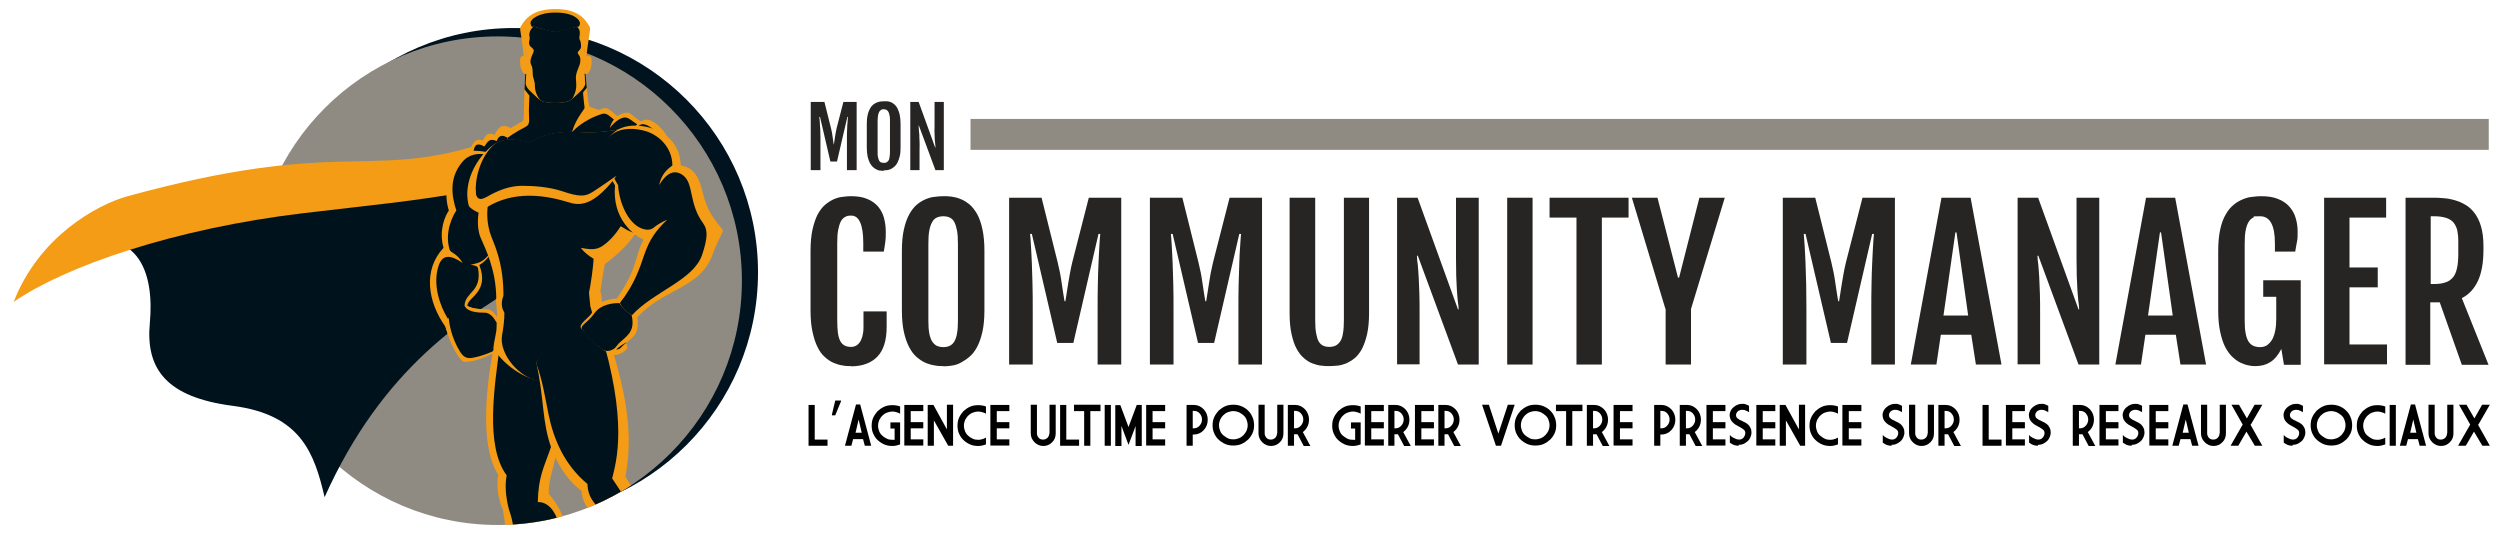 <?xml version="1.0" encoding="UTF-8"?>
<svg xmlns="http://www.w3.org/2000/svg" version="1.1" xmlns:xlink="http://www.w3.org/1999/xlink" viewBox="0 0 1132.9 243.2">
  <defs>
    <style>
      .cls-1 {
        fill: #272424;
      }

      .cls-2 {
        fill: #3e69ac;
      }

      .cls-2, .cls-3, .cls-4 {
        fill-rule: evenodd;
      }

      .cls-5 {
        fill: #8f8b82;
      }

      .cls-3 {
        fill: #f49c15;
      }

      .cls-6 {
        fill: #00131e;
      }

      .cls-7 {
        clip-rule: evenodd;
        fill: none;
      }

      .cls-4 {
        fill: #00131d;
      }

      .cls-8 {
        clip-path: url(#clippath);
      }
    </style>
    <clipPath id="clippath">
      <path class="cls-7" d="M336.2,127.2c0,61.1-49.5,110.7-110.7,110.7S-1.6,256.7-1.6,195.6c0-17.1-37-122.1,125.8-128.9,17.8-37.2,57.3-50.2,101.3-50.2,12-27.6,65.3-49.3,42.4,8.4,40.1,16.6,68.2,56.2,68.2,102.2Z"/>
    </clipPath>
  </defs>
  <!-- Generator: Adobe Illustrator 28.6.0, SVG Export Plug-In . SVG Version: 1.2.0 Build 709)  -->
  <g>
    <g id="Calque_1">
      <circle class="cls-6" cx="232.8" cy="123.4" r="110.7"/>
      <circle class="cls-5" cx="225.5" cy="127.2" r="110.7"/>
      <g class="cls-8">
        <g>
          <path class="cls-4" d="M215.5,66.1c-22.1,11.7-59.8,10.1-118.5,20.6-15,2.7-55.4,11.3-67.5,24.8,33.5-11,40.5,12.2,38.4,34.8-2,21,7.6,33.7,37.5,37.6,31,4,37,21.4,41.7,41.4,52.1-116.3,150.5-97.2,154.4-159.9.8-15.3-85.9.7-85.9.7Z"/>
          <path class="cls-3" d="M201.6,147.1s3.2,12.5,8.5,16.9c0,0,5.8.4,13.7-4.2,2.5-1.5,4.2-6,4.2-7.8,0-4.4-2-6.6-2-6.6,0,0-2.2-5.1-5.1-5.1s-8.2-.4-9.7-2.1c-1.4-1.8-9.6,3-9.6,8.9Z"/>
          <path class="cls-3" d="M265.3,32.6s.6,9.3,1.6,15.3c.2,1,4.7,1.6,8,3.3-6.3,22-44.4,21.7-49.3,11,2.4-2,7.2-5.1,9.5-6.3,2.3-1.2,2.2-.9,2.3-6,.1-5.2.5-14.6.7-17.2.3-2.6,23.4-2.6,27.1,0Z"/>
          <path class="cls-4" d="M263.9,32.6s0,5.3.4,10.5c.2,2.4.4,3.8.6,5.6.2,1.1-5.1,5.4-6.6,15.2-7.3,19.7-23.9,9.9-30.8.5,2.4-2.1,6.3-4.7,10.8-7,2.3-1.2,1.2-3.5,1.4-8.7.1-5.2.7-12.7,1-15.4.3-2.6,19.5-3.4,23.2-.9Z"/>
          <path class="cls-4" d="M265.3,32.6s.2,3.3.6,7.2c-2,2.4-4.5,5.7-6.5,7.7-1.4,1.4-4.8,1-7.8,1-2.8,0-5,.5-6.1-.1-2.5-1.5-5.9-5.2-7.8-7.9.1-3.4.3-6.5.4-7.8.3-2.6,23.4-2.6,27.1,0Z"/>
          <path class="cls-3" d="M265.3,25.8s1.5-1.2,2.5.1c.9,1.4,0,9.1-3.1,7.4-1-3.8,0-6.9.6-7.5Z"/>
          <path class="cls-3" d="M238.5,25.8s-1.5-1.2-2.5.1c-.9,1.4,0,9.1,3.1,7.4,1-3.8,0-6.9-.6-7.5Z"/>
          <path class="cls-3" d="M251.6,46.6c1.7,0,3.9-.1,5.6-.6.8-.2,1.4-.7,2.1-1.2,1-.8,2.1-2,3.4-3.1,2.4-2.2,2.6-3.5,2.5-4.1-1-11.6.4-21.3.4-21.3,0,0,1-5-4.7-6.3-5.7-1.3-9.2-1.4-9.2-1.4,0,0-3.5,0-9.2,1.4-5.7,1.3-4.7,6.3-4.7,6.3,0,0,1.4,9.7.4,21.3,0,.6.1,1.9,2.5,4.1,2.1,1.9,3.7,3.8,5.4,4.3,1.7.5,3.8.6,5.5.6Z"/>
          <path class="cls-4" d="M257.2,46c.7-.2,1.4-.7,2.1-1.2,1.7-3.1,2.1-4.8,1.7-8.7-.4-3.7,2.1-6,2-8.9,0-1.8-.6-2-1.1-2.9-.6-1.1,1.7-1.6,1.4-3.6-.1-.9,0-1.7-.6-2.7-.7-1.3,1.3-3.9-1.4-6-7.6-4.3-7.9-1.9-14.3-1.8-5,.1-7.8,3.7-7,6.6.3,1-.6,2.1-.1,3.5.4,1.2,2.4,1.7,1.9,3.1,0,.3-.2.6-.4,1-.6,1.4-1.5,3.5-.7,4.9.6,1,.7,2.6.7,3.9,0,2.5,1,2.8,1,6,0,2.8,1.9,6.4,3.6,6.8,2.9.9,8.2.9,11.2,0Z"/>
          <path class="cls-3" d="M251.6,4.1c10,0,13.4,4.1,15.7,8.2.5.9-.9,5.3-1.9,17h-1.4s.9-3.3.8-7.2c-.1-3.9-.8-3.6-.3-4.7.6-1.1,1.8-2.9-.9-4.7-2.6-1.8-6.9,1.4-12,1.6-5-.2-9.5-3.5-12.1-1.6-2.6,1.8-1.4,3.7-.9,4.7.6,1.1-.1.8-.3,4.7-.1,3.9.8,7.2.8,7.2h-1.4c-.9-11.7-2.4-16.1-1.9-17,2.4-4.1,5.7-8.1,15.7-8.2Z"/>
          <path class="cls-3" d="M201.6,147.1s3.2,12.5,8.5,16.9c1.1-.4.3-1.5,1.6-3,.4-.5,1.4-.7,1.9-1.3.4-.5.5-1.5,1.2-2.1.7-.6,2.1-.9,2.7-1.4.6-.6.8-1.6,1.3-2.1.3-.3,1.5-.4,1.8-.8.8-.8,7.5-2.1,7.2-3.9-.4-2.9-1.8-4.1-1.8-4.1,0,0-2.2-5.1-5.1-5.1s-8.2-.4-9.7-2.1c-1.4-1.8-9.6,3-9.6,8.9Z"/>
          <path class="cls-3" d="M215.5,66.1c-48.9,14.7-62.8-3.2-157.6,22.8-14.5,4-40.4,18.7-51.7,47.9,23.4-16.2,73.1-33.3,131.3-40.2,29.3-3.5,50.7-5.4,77.1-10.2.2-10.1,1.1-14,.9-20.4Z"/>
          <path class="cls-3" d="M223.5,67.5s-9.2-2.9-15.6,4.7c-6.4,7.6-6.4,17.3-4.5,23.2-1.6,2.3-4.7,8.9-2.4,16.9-9.4,10-7.2,24.4.8,35.7,0,0,1.6-9.5,10-9.5,0-3.7,10.2-6.2,5.4-18.4,3.7-2.1,6.4-6,7.4-11.9.9-5.9-1.1-40.8-1.1-40.8Z"/>
          <path class="cls-4" d="M226.9,72.5s-11-6.7-17.4.9c-6.4,7.6-4.6,16.1-2.7,22-1.6,2.3-5.4,9.7-3.1,17.6.5,1.8,3,1.3,6,6.2-6.1-4.2-9.5-3.7-11.1,1.7-2.5,8.2.7,17.7,4.4,23.6,0-.2.2-.4.3-.5.3,2.7,1.2,9,5.2,15.4,2,3.2,3.9,3.1,6.4,2.6,3.1-.6,7.3-2,11.7-4.5,2.5-1.5.9-4.7.9-6.5,0-.3-.3-.9-.7-1.7-.2-1-1.1-2.4-2.4-4.1,0,0-1.8-3.5-4.7-3.5s-7.9-.2-9.2-3.2h0c.3-6.4,8.1-6.1,6.1-17.1-.1-.5-1-1.2-3.4-1.4,3.6-.8,5.3-1.2,7.9-4.1,1.8-2,3.2-4.6,3.7-7.8.9-5.9,2.3-35.7,2.3-35.7Z"/>
          <path class="cls-3" d="M258.7,61c.9-1.5,5.5-8.8,14.4-11.8,2.6-.9,4.1,1.6,6.7,3.4.7-.5,4.1-2.4,5.8-1.1,1.8,1.2,3,2.6,4.9,3.5.9-.5,2.3-1.2,4.3-.4,1.9.8,5.2,3.1,8,8,1.8,7.9-31,2-31,2l-13.1-3.6Z"/>
          <path class="cls-4" d="M258.4,61c.9-1.5,5.6-6.6,14.5-9.4,2-.6,3.7,1.3,5.3,2.6-.8.9-1.5,2.4-1.9,3.9,1.3-1.9,3.8-4.2,6.2-4.8,2.2-.5,3.7,1.5,6.2,3-.5.6-1,1.4-1.5,2.5,2.2-1.7,3.1-3.3,5.9-2.1,1.9.8,6.2,4,9.1,8.8,1.8,7.9-30.3-1-30.3-1l-13.5-3.6Z"/>
          <path class="cls-3" d="M230.1,64s0-2.1,0-3.8c0-.4,1.2-1.3,1.2-1.7l.2-.4s-2.4-1.6-4.3-.8c-1.9.8-3,3.8-3,3.8-3.4-1.4-3.8.2-5.4,2.5-3.5-1-4,.7-6.3,4.8,0,0,2.7-.5,7.9.5,5.3.9,9.5-5.1,9.4-4.9Z"/>
          <path class="cls-4" d="M230.1,64s0-.6,0-1.5c-1.7-1-3.8-2-5,1.4-3.4-1.4-4,.2-5.6,2.5-4.2-2.4-4.5.5-4.9,1.9,1.3,0,3.3.1,5.9.6,5.3.9,9.5-5.1,9.4-4.9Z"/>
          <path class="cls-3" d="M281.9,58.4s-10.8,2.2-18,1.6c-7.2-.7-17.3.1-24,4.9,0,0-6.8-2.9-13.1-.9-6.3,2-17.9,15.3-14.4,29.1.3,1,2.3,2.3,4.5,3.3,0,0-1.2,6.3.9,11.3,2.1,4.9,7,14.4,7.1,27.6h-.2c.2,2.2.3,3.8.5,6,11.7-.5,30.1-2.8,47.7-2.5-.2-2.4-.2-3.8-.5-6.2h-.4c.9-6,1.2-8.4,2.1-12.9,5.8-4.5,12.2-9.7,17.3-19.4,5.1-9.7-9.3-41.8-9.3-41.8Z"/>
          <path class="cls-3" d="M223.8,157.4s-9.1,40.8,2,57.8c0,0-1.7,7.2,2.1,15.8.6,3.7,1.1,7.3,1.6,11.1,2,15.3,5.3,21.6,6.1,45.9l9.1-.3s1.1-17.6,4.2-26.9c1.8-5.2,8.2-11.4,7.9-18.6-.3-5.6-2.4-11.7-8.1-18.4-.6-10.7,8.2-20.7,6.8-60.3l-31.6-6.1Z"/>
          <path class="cls-4" d="M226.6,155.8c-2.4,18.7-7,46.1,3,59.6-.5,2.6-.7,6.2,0,10.4.3,2.2.8,4.6,1.7,7.1,1.4,4.3,2,10.9,2.5,14.6,2,15.3,1,16.2,1.9,40.5l9.1-.3s1.1-17.6,4.2-26.9c1.8-5.2,4.7-9.9,5-17.1.3-5.5-2.8-16.4-10.3-16.2.5-22.3,9.7-17.7,11.9-64l-28.8-7.7Z"/>
          <path class="cls-4" d="M281.9,58.4s-10.8,2.1-18,1.5c-7.2-.7-17.3,0-24,4.8,0,0-6.6-2.9-13.1-.8-6.6,2.1-13.5,16-10.5,28.1.2,1,2.4,0,4.8.9-.4,2.5-.8,8.5,1.7,14.7,2.5,6.2,5.8,14.2,5.3,29.7,15.7-.9,22.8-2.2,38.5-3,1.4-6.7,2.2-13.6,2.4-17-2.2-1.4-4.2-2.8-5.8-5,4.5.9,7.1,1,9.9-.9,2.8-1.9,5.7-4.9,8.1-8.8.2-.4,3.8,2.9,7.5,3.1,1.3-2.4-4.3-9.2-3.3-11.7,3.6-9.3-3.4-35.6-3.4-35.6Z"/>
          <path class="cls-3" d="M225.3,140.6s-.3,6.6-.3,8.3-1.2,6-1.4,8.7c1.7,3.4,8.9,12.5,21.9,15.4,12.9,3.3,30.1-21.5,30.1-21.5-.5-2.4-1.9-9.4-3-13-.1-.5-.4-1.3-.5-1.6-1-2.5-46.7,3.6-46.7,3.6Z"/>
          <path class="cls-4" d="M228.6,141.1c0,4.5-.6,8-1.1,10.9-1.4,8.2,7.6,19.9,19.1,21.4,12.9,3.3,23.8-21.5,23.8-21.5-.9-4.2-1.5-8.9-2.9-13.1h0c-.2-2.2-.5-4.9-.6-6.2-18.3,0-31.3,1.2-38.8,2.2,0,2.1.3,5.6.5,6.3h0Z"/>
          <path class="cls-3" d="M243,164.7s8-21.6,31.9-15.1c5.8,19.6,13.3,42.1,8.5,66.4,5,8.3,10.6,12.9,10.6,28.1,0,15.2-.7,17.9-.7,17.9l-17.6,1.2s-5.8-8.9-8-18.7c-.7-2.8-1.1-7.8-.8-13.4-.6-1-3.1-3.7-3.4-8.7,0,0-8.5-5.5-13.5-19-4.5-12.1-3.3-22.5-6.9-38.7Z"/>
          <path class="cls-4" d="M243,164.7c.4-1.9,7.3-19.9,28.7-15.9,13.1,42.5,7.6,60.2,5.7,68,8.9,13.7,13.5,16.5,11.8,44.3h-11.8c-5.3-10.4-6.6-14.3-6.9-28,0-.5,1.7,1.1,2.8,3-.9-5.7-3.4-6.8-5.4-10.3-.9-1.5-1.6-3.7-1.7-6.5-10.5-8.7-15.3-20.3-17.6-31.4-1.6-7.9-2.8-15.8-5.6-23.2Z"/>
          <path class="cls-3" d="M280.3,135.2s-4.1.1-7.6,1.7c-3.5,1.5-3.3,2.8-4.5,4.9-1.1,2-5.8,4.9-5,6.7.6,1.3,1.5,1.1,2.6,2.5.5.6.1,1.4.8,2.2.5.5,1.5.6,2.1,1.1.6.6.8,1.6,1.6,2.2.5.4,1.4.4,1.9.8.4.3.6.9,1,1.2,1.6.9,3.3,1.8,5.3,2.4,0,0,3.3,0,5.7-3,0,0,.3-1.6-.7-2.4,0,0,3.9-2.7,4.8-4.9.9-2.2.9-5.3.4-6.9-.5-1.7-6.3-6.3-8.4-8.3Z"/>
          <path class="cls-4" d="M282,137.4c-4.4-.3-9.7.6-12.5,4.4-3.5,4.9-6.6,5.4-5.8,7.5.5.5,1.2.8,1.9,1.8.5.6.1,1.4.8,2.2.5.5,1.5.6,2.1,1.1.6.6.8,1.6,1.6,2.2.5.4,1.4.4,1.9.8.4.3.6.8,1.1,1.1,1.6.9,3.4.6,4.9-.3,1.4-.9,1.6-2,3.3-3.4,4-3.4,6.4-5.5,4.9-12.2-.4-1.7-2.1-3-4.2-5Z"/>
          <path class="cls-2" d="M276,313.6l.3,4.2s1.9,2.3,12.1,2.1c10.2-.3,14-3.2,14.8-5.4v-5.1s-2.4-3.9-2.9-3.9c-3.3.4-14.6,5.8-22.4,7.3-.7.1-1.3.6-1.9.7Z"/>
          <path class="cls-4" d="M277.5,315.1c-.6,1.6.2,3.5,3.5,4.4,1.8.3,4.2.5,7.4.4,5.1-.1,8.6-.9,10.9-2,2.8-2.1,3.5-5.5,2.5-6.6,0-1.1-22.6.5-24.3,3.8Z"/>
          <path class="cls-3" d="M254.6,304.2c0,2.1.2,2,.2,4.1-1.8,1.7-6.3,2.6-14.9,2.3-12.5-.4-24,4.6-38.1,1.6v-3.3c-.1,0,1.2-.3,1.2-.3l50-4.9,1.7.5Z"/>
          <path class="cls-4" d="M243.7,310.6c-1.2,0-2.4,0-3.8,0-8.1-.3-15.8,1.8-24.1,2.4-4.4-.3-9.8-1.4-9.3-5.3l42.6-4.3c2.7,3.4.7,6.3-5.5,7.3Z"/>
          <path class="cls-3" d="M292.8,232.9c-1.4,1-11.1,8.3-26,7.4.3,3.5.6,10.3,7.2,22.2,3.3,5.8,6.2,16.1,6.7,29.1-.1,3-1.6,5.5.3,9.3-.6,2.3-3,7.2-4.1,10-1.2,2.9-1.8,6.2,6.2,6.4,8.1.2,21.2-1,19.4-8.5-.9-4.1-4-8.2-4.3-9.9-.3-1.7-.3-6.6-2.9-10-2.2-9.1-1.4-18-1-26.3s1.2-22.8-1.6-29.6Z"/>
          <path class="cls-3" d="M256.2,237s-13,6.8-27.7,3c0,0,5.6,31.6,3,48.6,0,0-2.5,4.3-21.5,12.9,0,0-8.5,2.6-8.1,7.6,0,0-.3,1.1,9.9.8,10.2-.3,19.9-2.5,26.7-2.5,6.8,0,13.9.3,15.2-2,1.3-2.3-.3-8-2.2-11.2-2.1-3.4-1.5-6-1.4-12.3.3-16.3,10.6-33.2,6.1-44.9Z"/>
          <path class="cls-3" d="M278.7,84c-10.7-17.4-2-30.5,15.2-26.3,6.9,1.7,14.2,6.7,14.6,17.3,2.2.5,7.4.8,9.9,12.1,2,8.8,5.8,12.9,9.3,17.3-.7,2-3.1,6.1-4.7,10.7-5.5,15.8-22.5,15.6-34.3,28.8-3.9-1.3-7.8-5.1-9.1-8.7,9.7-14.2,8.1-19.4,12-26.6-4.2-1.9-14.3-9.2-12.9-24.5Z"/>
          <path class="cls-4" d="M279.9,83.6c-.6-1-1.2-2.1-1.7-3-.1-.2-1.4,1.4-1.5,1.1-7.8-15.2-1.2-26.2,14.7-22.6,6.7,1.5,13.2,7.4,13.3,15.8,0,.5-4.6,2.2-6,9,2.2-3.8,6.1-8.1,10.9-4.4,4.9,3.8,2.4,12.7,9.1,21.8,2.2,3.1,1.9,6.8-.5,14.1-3.9,11.6-21.7,16.5-31.8,27.4-2.4-1.2-4.5-3.3-5.5-5.5,6.8-8.6,9.1-16.2,11.1-22,2.4-6.8,5-10.6,10.4-15.8-2.8,1.3-4.8,2.5-6.1,3.6-1.4,1.2-3.3,1.2-5.1.6-7.1-2.4-10.8-13-11.1-19.9Z"/>
          <path class="cls-3" d="M215.4,86c.4,6.9,4.6,3.4,7,2.2,4.4-2.3,9-4,14.3-4,5.2,0,12.1.5,17.9,2.4,8,2.7,10.5,2.6,14.1.3,3.6-2.3,10.7-7.3,10.7-7.3,0,0-6.9,10.3-14.3,12.4-2.9.8-5.2.4-7.7-.4-13.3-4.1-27.5-4.8-39.4,4.1-.5.4-2.7-.7-3.6-2.5-1.2-2.3,1.1-7.2,1.1-7.2Z"/>
          <path class="cls-4" d="M230.4,132.6c-1.7,0-3,2.2-3,5s1.4,5,3,5,3-2.2,3-5-1.4-5-3-5Z"/>
          <path class="cls-4" d="M286.8,236.4c-3.8,1.6-8.7,3-15,3.8,1.8,14.1,4.7,20.7,7.2,28.4,2.1,6.4,3.2,15.4,3,21-.1,2.3-1.8,5.4-1.2,7,.3.9,1-.6,2-1-.4,3.5-1.5,9.9-3.3,14.8-1.2,3.4-.4,5.8,3.6,6.6,3.6.2,8.3,0,12.2-1,4.4-2.8,6-4.3,5.1-9.4-.7-3.7-5.4-7.9-9.4-11.2,2.2.1,4.7,2.1,4.4-.2-.8-5.6-4.1-5.9-4.6-9.7-2-15.4.9-30.9-3.9-49.2Z"/>
          <path class="cls-4" d="M252.6,238.5c-4.1,1.1-10.9,2.4-18.6,2.5.2,18.1,1.9,26,.2,45.3,0,1.1-.2,2.2-.3,3.3,0,.4,4.2,2,2.7,2-5.2,0-8.4,2.9-13.3,5.6-2.8,1.6-6.2,3.4-10.2,5.5-10.5,3.7-10.4,6.5-1.4,7.1,10.2-.2,19.9-2.4,26.7-2.4s2,0,2.9,0c4.6-.5,8.8-1.6,9.1-4.2.2-1.5.1-2.8,0-3.8-.4-2.1-1.7-4.2-3.6-3.5-1.1.4-3.6,1.2-3.1.7,2.7-2.7,3.7-4.9,3.5-6.4-1.3-8.6.8-18,2.8-26.3,2.2-9.2,4.6-16.4,2.6-25.3Z"/>
          <path class="cls-4" d="M283.5,155.3c-1.2.8-2.6,1.5-4.3,3.1,0,0,1.3,0,2-.7s2.2-2.2,2.5-2.3c0,0,0,0-.1-.1Z"/>
          <path class="cls-4" d="M251.9,5.7c8.2,0,11.1,3.4,10.9,5,0,.5-.4,1.3-.7,1.4-2.6.1-6.2,2.2-10.3,2.4-4.3-.2-8-2.5-10.8-2.4-.3-.3-.5-1.1-.6-1.5-.2-1.8,3.7-5,11.4-4.9Z"/>
        </g>
      </g>
      <g>
        <path class="cls-1" d="M367.5,46.2h6.1l3,12c.3,1.3.6,2.6.7,3.8s.4,2.3.5,3.4h.1c.2-1.1.3-2.2.5-3.4s.4-2.5.7-3.8l3.1-12h6v30.9h-4.4v-10.2c0-1.6,0-3.1,0-4.5,0-1.4,0-2.8.1-4,0-1.2.1-2.3.2-3.2,0-.9.1-1.7.2-2.2h-.3l-4.7,20.2h-3l-4.7-20.2h-.3c0,.5.1,1.3.2,2.2,0,.9.1,2,.2,3.2s0,2.5.1,4c0,1.4,0,3,0,4.5v10.2h-4.4v-30.9Z"/>
        <path class="cls-1" d="M400.5,77.4c-.5,0-1,0-1.6-.1-.6,0-1.2-.2-1.7-.5-.6-.3-1.1-.6-1.6-1.1-.5-.5-1-1.1-1.4-1.8-.4-.8-.7-1.7-1-2.8-.2-1.1-.4-2.4-.4-4v-11c0-1.6.1-2.9.4-4,.2-1.1.6-2,1-2.8.4-.8.9-1.4,1.4-1.8.5-.4,1.1-.8,1.6-1,.6-.2,1.1-.4,1.7-.5.6,0,1.1-.1,1.6-.1s1,0,1.5,0c.6,0,1.1.2,1.7.4.6.2,1.1.6,1.6,1,.5.4,1,1,1.4,1.8s.7,1.7,1,2.8c.2,1.1.4,2.5.4,4v11c0,1.5-.1,2.9-.4,4-.3,1.1-.6,2-1,2.8-.4.8-.9,1.4-1.4,1.8-.5.5-1.1.8-1.6,1.1-.6.3-1.1.4-1.7.5-.6,0-1.1.1-1.5.1ZM400.5,73.8c.5,0,.9,0,1.2-.2.3-.2.6-.4.9-.8s.4-.9.5-1.5.2-1.4.2-2.4v-14.1c0-1,0-1.8-.2-2.5-.1-.7-.3-1.2-.5-1.6s-.5-.7-.9-.9c-.3-.2-.7-.3-1.2-.3s-.9,0-1.2.3c-.4.2-.6.5-.9.9-.2.4-.4.9-.5,1.6-.1.7-.2,1.5-.2,2.5v14.1c0,1,0,1.8.2,2.4.1.6.3,1.1.5,1.5.2.4.5.7.9.8s.8.2,1.2.2Z"/>
        <path class="cls-1" d="M412.5,46.2h3.8l7.5,20.7h.1c0-.5,0-1-.1-1.6s-.1-1.3-.2-2,0-1.6-.1-2.6,0-2,0-3.2v-11.3h4.2v30.9h-3.8l-7.5-20.2h-.1c0,.5,0,1.1.1,1.8,0,.6.1,1.4.2,2.2,0,.9,0,1.9.1,3s0,2.5,0,4.1v9.1h-4.2v-30.9Z"/>
      </g>
      <g>
        <path class="cls-1" d="M385.6,165.9c-1.2,0-2.5,0-3.8-.3-1.4-.2-2.7-.6-4.1-1.2-1.4-.6-2.7-1.5-3.9-2.6-1.3-1.1-2.4-2.6-3.3-4.5-1-1.9-1.7-4.2-2.3-6.9-.6-2.7-.9-6-.9-9.8v-26.8c0-3.8.3-7.1.9-9.8.6-2.7,1.4-5,2.3-6.8,1-1.8,2.1-3.3,3.4-4.4,1.3-1.1,2.6-1.9,3.9-2.5,1.4-.6,2.7-1,4.1-1.1,1.3-.2,2.6-.3,3.7-.3,3,0,5.5.4,7.5,1.3,2,.8,3.6,2,4.9,3.5,1.2,1.5,2.1,3.2,2.6,5.1.5,1.9.8,4,.8,6.2s0,3.1-.2,4.5-.4,2.9-.7,4.5h-9.3v-3.9c0-4.2-.5-7.3-1.4-9.3-.9-2.1-2.3-3.1-4-3.1s-2,.2-2.8.6c-.8.4-1.5,1.1-2,2.1-.5,1-.9,2.3-1.2,3.9-.3,1.6-.4,3.6-.4,6.1v34.5c0,2.4.1,4.3.3,5.9.2,1.6.6,2.8,1.1,3.8.5.9,1.2,1.6,2,2,.8.4,1.8.6,2.9.6s1.4-.2,2.1-.5c.7-.3,1.3-.9,1.8-1.6.5-.7.9-1.6,1.2-2.7.3-1.1.5-2.4.5-3.9v-7.4h10.5v7c0,6.1-1.4,10.6-4.2,13.5s-6.8,4.4-12,4.4Z"/>
        <path class="cls-1" d="M427.5,165.9c-1.2,0-2.5,0-3.9-.3-1.4-.2-2.8-.6-4.2-1.2-1.4-.6-2.7-1.5-4-2.6-1.3-1.1-2.4-2.6-3.4-4.5-1-1.9-1.8-4.2-2.4-6.9-.6-2.7-.9-6-.9-9.8v-26.8c0-3.8.3-7.1.9-9.8.6-2.7,1.4-5,2.4-6.8,1-1.8,2.1-3.3,3.4-4.4,1.3-1.1,2.6-1.9,4-2.5,1.4-.6,2.8-1,4.2-1.1,1.4-.2,2.7-.3,3.9-.3s2.4,0,3.7.2c1.4.2,2.7.5,4.1,1.1,1.4.5,2.7,1.4,4,2.4,1.3,1.1,2.4,2.5,3.5,4.4,1,1.8,1.8,4.1,2.4,6.9.6,2.7.9,6,.9,9.9v26.8c0,3.8-.3,7-.9,9.7-.6,2.7-1.4,5-2.4,6.9-1,1.9-2.2,3.4-3.5,4.5-1.3,1.1-2.7,2-4,2.7s-2.7,1.1-4.1,1.3c-1.4.2-2.6.3-3.7.3ZM427.5,157.3c1.1,0,2.1-.2,2.9-.6.8-.4,1.5-1,2.1-2,.5-.9,1-2.2,1.2-3.7.3-1.5.4-3.5.4-5.9v-34.4c0-2.4-.1-4.4-.4-6.1-.3-1.6-.7-2.9-1.2-3.9-.5-1-1.2-1.7-2.1-2.1-.8-.4-1.8-.6-2.9-.6s-2.2.2-3,.6c-.9.4-1.6,1.1-2.1,2.1-.6,1-1,2.3-1.3,3.9-.3,1.6-.4,3.6-.4,6.1v34.4c0,2.4.1,4.3.4,5.9.3,1.5.7,2.8,1.3,3.7.6.9,1.3,1.6,2.1,2,.9.4,1.9.6,3,.6Z"/>
        <path class="cls-1" d="M457,89.6h15l7.3,29.3c.8,3.2,1.4,6.3,1.8,9.3s.9,5.7,1.3,8.3h.4c.4-2.6.8-5.4,1.3-8.3s1-6,1.8-9.3l7.5-29.3h14.7v75.6h-10.7v-25c0-3.8,0-7.5.1-11.1,0-3.5.2-6.8.3-9.8.1-3,.3-5.6.4-7.9.1-2.3.3-4.1.4-5.4h-.8l-11.4,49.4h-7.3l-11.5-49.4h-.8c.1,1.3.3,3.1.4,5.4.1,2.3.3,4.9.4,7.9.1,3,.2,6.2.3,9.8s.1,7.2.1,11.1v25h-10.7v-75.6Z"/>
        <path class="cls-1" d="M520.8,89.6h15l7.3,29.3c.8,3.2,1.4,6.3,1.8,9.3.4,2.9.9,5.7,1.3,8.3h.4c.4-2.6.8-5.4,1.3-8.3.4-2.9,1-6,1.8-9.3l7.5-29.3h14.7v75.6h-10.7v-25c0-3.8,0-7.5.1-11.1s.2-6.8.3-9.8c.1-3,.2-5.6.4-7.9.1-2.3.3-4.1.4-5.4h-.8l-11.4,49.4h-7.3l-11.5-49.4h-.8c.1,1.3.3,3.1.4,5.4.1,2.3.3,4.9.4,7.9.1,3,.2,6.2.3,9.8s.1,7.2.1,11.1v25h-10.7v-75.6Z"/>
        <path class="cls-1" d="M584.4,89.6h11.6v55.4c0,2.4.1,4.3.4,5.9s.6,2.8,1.1,3.7,1.2,1.6,2,2,1.8.6,2.9.6,2.1-.2,2.9-.6c.8-.4,1.5-1.1,2.1-2s1-2.2,1.2-3.7c.3-1.6.4-3.5.4-5.9v-55.4h11.4v52.4c0,3.7-.3,6.8-.9,9.5-.6,2.6-1.4,4.8-2.3,6.6-1,1.8-2.1,3.2-3.3,4.2s-2.6,1.8-3.9,2.4c-1.3.5-2.7.9-4,1s-2.5.2-3.6.2-2.3,0-3.6-.2c-1.3-.1-2.6-.5-4-1s-2.6-1.3-3.9-2.4c-1.2-1-2.3-2.4-3.3-4.2-1-1.8-1.7-4-2.3-6.6-.6-2.6-.9-5.8-.9-9.5v-52.4Z"/>
        <path class="cls-1" d="M633.1,89.6h9.3l18.3,50.6h.3c0-1.2-.2-2.5-.4-3.9-.1-1.4-.3-3.1-.4-4.9s-.2-3.9-.3-6.3c0-2.3-.1-5-.1-7.9v-27.6h10.3v75.6h-9.4l-18.2-49.3h-.4c0,1.3.2,2.8.4,4.3.1,1.5.3,3.4.4,5.5.1,2.1.2,4.5.3,7.3s.1,6.1.1,9.9v22.2h-10.2v-75.6Z"/>
        <path class="cls-1" d="M683,89.6h11.5v75.6h-11.5v-75.6Z"/>
        <path class="cls-1" d="M714.4,98.6h-12.2v-9h35.8v9h-12.1v66.6h-11.5v-66.6Z"/>
        <path class="cls-1" d="M754.7,140l-15.2-50.4h11.6l9.3,36.2h.5l9.2-36.2h11.5l-15.3,50.4v25.2h-11.5v-25.2Z"/>
        <path class="cls-1" d="M807.6,89.6h15l7.3,29.3c.8,3.2,1.4,6.3,1.8,9.3s.9,5.7,1.3,8.3h.4c.4-2.6.8-5.4,1.3-8.3s1-6,1.8-9.3l7.5-29.3h14.7v75.6h-10.7v-25c0-3.8,0-7.5.1-11.1,0-3.5.2-6.8.3-9.8s.3-5.6.4-7.9c.1-2.3.3-4.1.4-5.4h-.8l-11.4,49.4h-7.3l-11.5-49.4h-.8c.1,1.3.2,3.1.4,5.4.1,2.3.3,4.9.4,7.9.1,3,.2,6.2.3,9.8,0,3.5.1,7.2.1,11.1v25h-10.7v-75.6Z"/>
        <path class="cls-1" d="M879.8,89.6h13.2l14,75.6h-11.6l-2.1-13.5h-13.8l-2,13.5h-11.6l13.9-75.6ZM891.9,143l-5.3-37.7h-.5l-5.4,37.7h11.2Z"/>
        <path class="cls-1" d="M914.3,89.6h9.3l18.3,50.6h.3c0-1.2-.2-2.5-.4-3.9-.1-1.4-.3-3.1-.4-4.9s-.2-3.9-.3-6.3c0-2.3-.1-5-.1-7.9v-27.6h10.3v75.6h-9.4l-18.2-49.3h-.4c0,1.3.2,2.8.4,4.3.1,1.5.3,3.4.4,5.5.1,2.1.2,4.5.3,7.3s.1,6.1.1,9.9v22.2h-10.2v-75.6Z"/>
        <path class="cls-1" d="M972.5,89.6h13.2l14,75.6h-11.6l-2.1-13.5h-13.8l-2,13.5h-11.6l13.9-75.6ZM984.6,143l-5.3-37.7h-.5l-5.4,37.7h11.2Z"/>
        <path class="cls-1" d="M1022.2,165.9c-.9,0-1.9,0-3.1-.3-1.2-.2-2.4-.6-3.7-1.2-1.3-.6-2.5-1.5-3.7-2.6s-2.3-2.6-3.3-4.5c-1-1.9-1.7-4.2-2.3-6.9-.6-2.7-.9-6-.9-9.8v-26.8c0-3.8.3-7.1.9-9.8.6-2.7,1.4-5,2.5-6.8,1-1.8,2.2-3.3,3.6-4.4,1.3-1.1,2.7-1.9,4.2-2.5,1.4-.6,2.9-1,4.3-1.1,1.4-.2,2.7-.3,3.9-.3,3.1,0,5.7.4,7.8,1.3,2.1.8,3.8,2,5.1,3.5,1.3,1.5,2.3,3.2,2.8,5.1.6,1.9.9,4,.9,6.2s0,3.1-.3,4.5-.5,2.9-.8,4.5h-9.2v-3.6c0-8.3-2.2-12.4-6.7-12.4s-2.3.2-3.1.6c-.9.4-1.6,1.1-2.2,2.1-.6,1-1,2.3-1.3,3.9-.3,1.6-.4,3.6-.4,6.1v34.3c0,2.4.1,4.3.4,5.9.3,1.6.7,2.8,1.3,3.8.6.9,1.3,1.6,2.2,2,.9.4,1.9.6,3.1.6s2.4-.3,3.3-1,1.7-1.6,2.3-2.7c.6-1.2,1-2.5,1.3-4.1.3-1.6.4-3.3.4-5.1v-9.9h-5.9v-7.5h17v38.3h-7.6l-1.2-7.2c-1.4,2.8-3.1,4.8-5,6s-4.1,1.8-6.7,1.8Z"/>
        <path class="cls-1" d="M1053.3,89.6h28v9h-16.6v22.6h12.8v9h-12.8v25.9h17v9h-28.5v-75.6Z"/>
        <path class="cls-1" d="M1090.1,89.6h12.4c1.4,0,3,0,4.7.2,1.7.1,3.4.4,5.1.9,1.7.5,3.3,1.1,4.9,2.1,1.6.9,3,2.2,4.2,3.8,1.2,1.6,2.2,3.6,2.9,6,.7,2.4,1.1,5.3,1.1,8.7v1.9c0,5.8-.8,10.4-2.5,14.1-1.7,3.6-4.1,6.2-7.3,7.8l12.1,30.2h-12.1l-10-28.3h-4.3v28.3h-11.2v-75.6ZM1103,128.7c2,0,3.7-.2,5.1-.7,1.4-.4,2.5-1.2,3.4-2.2.9-1,1.5-2.4,1.9-4.2.4-1.7.6-3.9.6-6.4v-6c0-1.9-.2-3.6-.5-5-.4-1.4-1-2.6-1.8-3.5-.8-.9-2-1.6-3.3-2-1.4-.4-3.1-.7-5.2-.7h-1.7v30.7h1.7Z"/>
      </g>
      <g>
        <path d="M366.4,183.5h2.8v15.7h5.8v2.8h-8.6v-18.5Z"/>
        <path d="M378.5,181.5h2.6v.4l-2.6,6.3h-1.5v-.4l1.5-6.3Z"/>
        <path d="M389.8,183.3l5,18.7h-2.9l-.8-3h-4.5l-.8,3h-2.9l5-18.7h1.7ZM387.6,196.1h2.9l-1.4-6-1.4,6Z"/>
        <path d="M405.4,199.1v-4.9h-1.9v-2.8h4.4v10c-1.1.4-2.3.7-3.5.7s-2.6-.2-3.7-.7c-1.1-.5-2.2-1.2-3-2-.9-.8-1.5-1.8-2-2.9-.5-1.1-.7-2.3-.7-3.6s.2-2.5.7-3.6c.5-1.1,1.2-2.1,2-3,.9-.8,1.9-1.5,3-2,1.1-.5,2.4-.7,3.7-.7s2.4.2,3.5.6v3.3c-.3-.2-.6-.4-1-.5-.8-.3-1.6-.5-2.5-.5s-1.7.2-2.5.5c-.8.3-1.5.8-2.1,1.4-.6.6-1,1.3-1.4,2-.3.8-.5,1.6-.5,2.5s.2,1.7.5,2.5c.3.8.8,1.5,1.4,2,.6.6,1.3,1,2.1,1.4s1.6.5,2.5.5.7,0,1.1,0Z"/>
        <path d="M409.8,183.5h8.6v2.8h-5.7v5h5.7v2.8h-5.7v5h5.7v2.8h-8.6v-18.5Z"/>
        <path d="M429.7,202l-6.5-11.5v11.5h-2.8v-18.5h2.6l6.1,11.1v-11.2h2.8v18.6h-2.1Z"/>
        <path d="M446.8,198.2v3.2c-1.1.4-2.3.7-3.5.7s-2.6-.2-3.7-.7c-1.1-.5-2.2-1.2-3-2-.9-.8-1.5-1.8-2-2.9-.5-1.1-.7-2.3-.7-3.6s.2-2.5.7-3.6c.5-1.1,1.2-2.1,2-3,.9-.8,1.9-1.5,3-2,1.1-.5,2.4-.7,3.7-.7s2.4.2,3.5.6v3.3c-.3-.2-.6-.4-1-.5-.8-.3-1.6-.5-2.5-.5s-1.7.2-2.5.5c-.8.3-1.5.8-2.1,1.4-.6.6-1,1.3-1.4,2-.3.8-.5,1.6-.5,2.5s.2,1.7.5,2.5c.3.8.8,1.5,1.4,2,.6.6,1.3,1,2.1,1.4s1.6.5,2.5.5,1.7-.2,2.5-.5c.3-.1.7-.3,1-.5Z"/>
        <path d="M448.8,183.5h8.6v2.8h-5.7v5h5.7v2.8h-5.7v5h5.7v2.8h-8.6v-18.5Z"/>
        <path d="M475.6,196.4v-13h2.8v13c0,1.6-.5,2.9-1.6,4-1.1,1.1-2.4,1.7-4,1.7s-2.9-.6-4-1.7c-1.1-1.1-1.7-2.4-1.7-4v-13h2.8v13c0,.8.3,1.4.8,2s1.2.8,2,.8,1.4-.3,2-.8c.5-.6.8-1.2.8-2Z"/>
        <path d="M480.4,183.5h2.8v15.7h5.8v2.8h-8.6v-18.5Z"/>
        <path d="M486.6,183.4h12.1v2.9h-4.6v15.7h-2.8v-15.7h-4.6v-2.9Z"/>
        <path d="M500.6,183.5h2.8v18.5h-2.8v-18.5Z"/>
        <path d="M515.1,183.5h2.3v18.6h-2.8v-9l-3.2,8.5-3.2-8.6v9.1h-2.8v-18.5h2.3l3.7,9.9,3.7-9.9Z"/>
        <path d="M519.4,183.5h8.6v2.8h-5.7v5h5.7v2.8h-5.7v5h5.7v2.8h-8.6v-18.5Z"/>
        <path d="M540.5,196.9v5.1h-2.8v-18.5h3.3c1.8,0,3.2.7,4.5,2,1.2,1.3,1.8,2.9,1.8,4.7s-.6,3.4-1.8,4.7c-1.2,1.3-2.7,2-4.5,2s-.3,0-.5,0ZM540.5,186.3v7.8c.2,0,.3,0,.5,0,1,0,1.9-.4,2.6-1.2.7-.8,1.1-1.7,1.1-2.8s-.4-2-1.1-2.8c-.7-.8-1.6-1.1-2.6-1.1h-.5Z"/>
        <path d="M568.3,192.7c0,1.3-.2,2.5-.7,3.6-.5,1.1-1.2,2.1-2,2.9-.9.8-1.9,1.5-3,2-1.1.5-2.4.7-3.7.7s-2.6-.2-3.7-.7c-1.1-.5-2.2-1.2-3-2-.9-.8-1.5-1.8-2-2.9-.5-1.1-.7-2.3-.7-3.6s.2-2.5.7-3.6c.5-1.1,1.2-2.1,2-3,.9-.8,1.9-1.5,3-2s2.4-.7,3.7-.7,2.5.2,3.7.7c1.1.5,2.2,1.1,3,2,.9.8,1.5,1.8,2,3,.5,1.1.7,2.4.7,3.6ZM552.4,192.7c0,.9.2,1.7.5,2.5.3.8.8,1.5,1.4,2s1.3,1,2.1,1.4,1.6.5,2.5.5,1.7-.2,2.5-.5c.8-.3,1.5-.8,2.1-1.4s1-1.3,1.4-2c.3-.8.5-1.6.5-2.5s-.2-1.7-.5-2.5c-.3-.8-.8-1.5-1.4-2s-1.3-1-2.1-1.4c-.8-.3-1.6-.5-2.5-.5s-1.7.2-2.5.5c-.8.3-1.5.8-2.1,1.4s-1,1.3-1.4,2c-.3.8-.5,1.6-.5,2.5Z"/>
        <path d="M578.8,196.4v-13h2.8v13c0,1.6-.5,2.9-1.6,4-1.1,1.1-2.4,1.7-4,1.7s-2.9-.6-4-1.7c-1.1-1.1-1.7-2.4-1.7-4v-13h2.8v13c0,.8.3,1.4.8,2s1.2.8,2,.8,1.4-.3,2-.8c.5-.6.8-1.2.8-2Z"/>
        <path d="M586.4,196.9v5.1h-2.8v-18.5h2.8c.2,0,.3,0,.5,0,1.8,0,3.2.7,4.5,2,1.2,1.3,1.8,2.9,1.8,4.7s-.6,3.4-1.8,4.7c-.3.3-.6.6-1,.9l3.4,6.3h-3l-2.8-5.3c-.3,0-.7,0-1.1,0s-.3,0-.5,0ZM586.4,186.3v7.8c.2,0,.3,0,.5,0,1,0,1.9-.4,2.6-1.2s1.1-1.7,1.1-2.8-.4-2-1.1-2.8c-.7-.8-1.6-1.1-2.6-1.1s-.3,0-.5,0Z"/>
        <path d="M614.1,199.1v-4.9h-1.9v-2.8h4.4v10c-1.1.4-2.3.7-3.5.7s-2.6-.2-3.7-.7c-1.1-.5-2.2-1.2-3-2-.9-.8-1.5-1.8-2-2.9-.5-1.1-.7-2.3-.7-3.6s.2-2.5.7-3.6c.5-1.1,1.2-2.1,2-3,.9-.8,1.9-1.5,3-2s2.4-.7,3.7-.7,2.4.2,3.5.6v3.3c-.3-.2-.6-.4-1-.5-.8-.3-1.6-.5-2.5-.5s-1.7.2-2.5.5c-.8.3-1.5.8-2.1,1.4s-1,1.3-1.4,2c-.3.8-.5,1.6-.5,2.5s.2,1.7.5,2.5c.3.8.8,1.5,1.4,2s1.3,1,2.1,1.4,1.6.5,2.5.5.7,0,1.1,0Z"/>
        <path d="M618.5,183.5h8.6v2.8h-5.7v5h5.7v2.8h-5.7v5h5.7v2.8h-8.6v-18.5Z"/>
        <path d="M631.9,196.9v5.1h-2.8v-18.5h2.8c.2,0,.3,0,.5,0,1.8,0,3.2.7,4.5,2,1.2,1.3,1.8,2.9,1.8,4.7s-.6,3.4-1.8,4.7c-.3.3-.6.6-1,.9l3.4,6.3h-3l-2.8-5.3c-.3,0-.7,0-1.1,0s-.3,0-.5,0ZM631.9,186.3v7.8c.2,0,.3,0,.5,0,1,0,1.9-.4,2.6-1.2s1.1-1.7,1.1-2.8-.4-2-1.1-2.8c-.7-.8-1.6-1.1-2.6-1.1s-.3,0-.5,0Z"/>
        <path d="M641.2,183.5h8.6v2.8h-5.7v5h5.7v2.8h-5.7v5h5.7v2.8h-8.6v-18.5Z"/>
        <path d="M654.6,196.9v5.1h-2.8v-18.5h2.8c.2,0,.3,0,.5,0,1.8,0,3.2.7,4.5,2,1.2,1.3,1.8,2.9,1.8,4.7s-.6,3.4-1.8,4.7c-.3.3-.6.6-1,.9l3.4,6.3h-3l-2.8-5.3c-.3,0-.7,0-1.1,0s-.3,0-.5,0ZM654.6,186.3v7.8c.2,0,.3,0,.5,0,1,0,1.9-.4,2.6-1.2s1.1-1.7,1.1-2.8-.4-2-1.1-2.8c-.7-.8-1.6-1.1-2.6-1.1s-.3,0-.5,0Z"/>
        <path d="M680.4,202h-2.5l-6.3-18.6h3.1l4.3,13.1,4.3-13.1h3.1l-6.2,18.6Z"/>
        <path d="M705.2,192.7c0,1.3-.2,2.5-.7,3.6-.5,1.1-1.2,2.1-2,2.9-.9.8-1.9,1.5-3,2-1.1.5-2.4.7-3.7.7s-2.6-.2-3.7-.7c-1.1-.5-2.2-1.2-3-2-.9-.8-1.5-1.8-2-2.9-.5-1.1-.7-2.3-.7-3.6s.2-2.5.7-3.6c.5-1.1,1.2-2.1,2-3,.9-.8,1.9-1.5,3-2s2.4-.7,3.7-.7,2.5.2,3.7.7c1.1.5,2.2,1.1,3,2,.9.8,1.5,1.8,2,3,.5,1.1.7,2.4.7,3.6ZM689.2,192.7c0,.9.2,1.7.5,2.5.3.8.8,1.5,1.4,2s1.3,1,2.1,1.4,1.6.5,2.5.5,1.7-.2,2.5-.5c.8-.3,1.5-.8,2.1-1.4s1-1.3,1.4-2c.3-.8.5-1.6.5-2.5s-.2-1.7-.5-2.5c-.3-.8-.8-1.5-1.4-2s-1.3-1-2.1-1.4c-.8-.3-1.6-.5-2.5-.5s-1.7.2-2.5.5c-.8.3-1.5.8-2.1,1.4s-1,1.3-1.4,2c-.3.8-.5,1.6-.5,2.5Z"/>
        <path d="M705,183.4h12.1v2.9h-4.6v15.7h-2.8v-15.7h-4.6v-2.9Z"/>
        <path d="M721.9,196.9v5.1h-2.8v-18.5h2.8c.2,0,.3,0,.5,0,1.8,0,3.2.7,4.5,2,1.2,1.3,1.8,2.9,1.8,4.7s-.6,3.4-1.8,4.7c-.3.3-.6.6-1,.9l3.4,6.3h-3l-2.8-5.3c-.3,0-.7,0-1.1,0s-.3,0-.5,0ZM721.9,186.3v7.8c.2,0,.3,0,.5,0,1,0,1.9-.4,2.6-1.2s1.1-1.7,1.1-2.8-.4-2-1.1-2.8c-.7-.8-1.6-1.1-2.6-1.1s-.3,0-.5,0Z"/>
        <path d="M731.2,183.5h8.6v2.8h-5.7v5h5.7v2.8h-5.7v5h5.7v2.8h-8.6v-18.5Z"/>
        <path d="M752.4,196.9v5.1h-2.8v-18.5h3.3c1.8,0,3.2.7,4.5,2,1.2,1.3,1.8,2.9,1.8,4.7s-.6,3.4-1.8,4.7c-1.2,1.3-2.7,2-4.5,2s-.3,0-.5,0ZM752.4,186.3v7.8c.2,0,.3,0,.5,0,1,0,1.9-.4,2.6-1.2s1.1-1.7,1.1-2.8-.4-2-1.1-2.8c-.7-.8-1.6-1.1-2.6-1.1h-.5Z"/>
        <path d="M764,196.9v5.1h-2.8v-18.5h2.8c.2,0,.3,0,.5,0,1.8,0,3.2.7,4.5,2,1.2,1.3,1.8,2.9,1.8,4.7s-.6,3.4-1.8,4.7c-.3.3-.6.6-1,.9l3.4,6.3h-3l-2.8-5.3c-.3,0-.7,0-1.1,0s-.3,0-.5,0ZM764,186.3v7.8c.2,0,.3,0,.5,0,1,0,1.9-.4,2.6-1.2s1.1-1.7,1.1-2.8-.4-2-1.1-2.8c-.7-.8-1.6-1.1-2.6-1.1s-.3,0-.5,0Z"/>
        <path d="M773.3,183.5h8.6v2.8h-5.7v5h5.7v2.8h-5.7v5h5.7v2.8h-8.6v-18.5Z"/>
        <path d="M788,202c-.8,0-1.5-.1-2.1-.3-.6-.2-1.3-.6-2-1.1v-3.5c.4.5.8.8,1,.9.2.2.5.3.9.5.3.2.7.3,1.1.5.4.1.8.2,1.2.2.8,0,1.5-.3,2-.9.5-.6.8-1.3.8-2s-.2-1.2-.7-1.6c-.5-.4-1.2-.9-2.2-1.4-.6-.3-1.1-.6-1.6-.9-.4-.3-.8-.6-1.2-1-.4-.4-.7-.8-1-1.4-.2-.5-.4-1.2-.4-1.9,0-.7.2-1.4.5-2,.3-.6.7-1.1,1.3-1.6s1.1-.8,1.8-1.1c.7-.3,1.4-.4,2.1-.4.6,0,1.1,0,1.5.2.5.1,1,.4,1.6.7v2.9c-.4-.2-.6-.4-.7-.4s-.3-.1-.6-.3c-.2-.1-.5-.2-.8-.3-.3,0-.6-.1-1-.1-.8,0-1.5.3-2,.7-.5.5-.8,1.1-.8,1.7,0,.6.2,1.1.7,1.5s1.1.8,2.1,1.2c.7.3,1.2.6,1.6.8.4.2.8.6,1.2.9.4.4.7.9,1,1.5.3.6.4,1.3.4,2.1,0,.7-.2,1.4-.5,2.1-.3.7-.7,1.3-1.3,1.8s-1.2.9-1.9,1.2-1.5.4-2.2.4Z"/>
        <path d="M795.9,183.5h8.6v2.8h-5.7v5h5.7v2.8h-5.7v5h5.7v2.8h-8.6v-18.5Z"/>
        <path d="M815.8,202l-6.5-11.5v11.5h-2.8v-18.5h2.6l6.1,11.1v-11.2h2.8v18.6h-2.1Z"/>
        <path d="M832.9,198.2v3.2c-1.1.4-2.3.7-3.5.7s-2.6-.2-3.7-.7c-1.1-.5-2.2-1.2-3-2-.9-.8-1.5-1.8-2-2.9-.5-1.1-.7-2.3-.7-3.6s.2-2.5.7-3.6c.5-1.1,1.2-2.1,2-3,.9-.8,1.9-1.5,3-2s2.4-.7,3.7-.7,2.4.2,3.5.6v3.3c-.3-.2-.6-.4-1-.5-.8-.3-1.6-.5-2.5-.5s-1.7.2-2.5.5c-.8.3-1.5.8-2.1,1.4s-1,1.3-1.4,2c-.3.8-.5,1.6-.5,2.5s.2,1.7.5,2.5c.3.8.8,1.5,1.4,2s1.3,1,2.1,1.4,1.6.5,2.5.5,1.7-.2,2.5-.5c.3-.1.7-.3,1-.5Z"/>
        <path d="M834.9,183.5h8.6v2.8h-5.7v5h5.7v2.8h-5.7v5h5.7v2.8h-8.6v-18.5Z"/>
        <path d="M857.3,202c-.8,0-1.5-.1-2.1-.3-.6-.2-1.3-.6-2-1.1v-3.5c.4.5.8.8,1,.9.2.2.5.3.9.5.3.2.7.3,1.1.5.4.1.8.2,1.2.2.8,0,1.5-.3,2-.9.5-.6.8-1.3.8-2s-.2-1.2-.7-1.6c-.5-.4-1.2-.9-2.2-1.4-.6-.3-1.1-.6-1.6-.9-.4-.3-.8-.6-1.2-1-.4-.4-.7-.8-1-1.4-.2-.5-.4-1.2-.4-1.9,0-.7.2-1.4.5-2,.3-.6.7-1.1,1.3-1.6s1.1-.8,1.8-1.1c.7-.3,1.4-.4,2.1-.4.6,0,1.1,0,1.5.2.5.1,1,.4,1.6.7v2.9c-.4-.2-.6-.4-.7-.4s-.3-.1-.6-.3c-.2-.1-.5-.2-.8-.3-.3,0-.6-.1-1-.1-.8,0-1.5.3-2,.7-.5.5-.8,1.1-.8,1.7,0,.6.2,1.1.7,1.5s1.1.8,2.1,1.2c.7.3,1.2.6,1.6.8.4.2.8.6,1.2.9.4.4.7.9,1,1.5.3.6.4,1.3.4,2.1,0,.7-.2,1.4-.5,2.1-.3.7-.7,1.3-1.3,1.8s-1.2.9-1.9,1.2-1.5.4-2.2.4Z"/>
        <path d="M873.6,196.4v-13h2.8v13c0,1.6-.5,2.9-1.6,4-1.1,1.1-2.4,1.7-4,1.7s-2.9-.6-4-1.7c-1.1-1.1-1.7-2.4-1.7-4v-13h2.8v13c0,.8.3,1.4.8,2s1.2.8,2,.8,1.4-.3,2-.8c.5-.6.8-1.2.8-2Z"/>
        <path d="M881.2,196.9v5.1h-2.8v-18.5h2.8c.2,0,.3,0,.5,0,1.8,0,3.2.7,4.5,2,1.2,1.3,1.8,2.9,1.8,4.7s-.6,3.4-1.8,4.7c-.3.3-.6.6-1,.9l3.4,6.3h-3l-2.8-5.3c-.3,0-.7,0-1.1,0s-.3,0-.5,0ZM881.2,186.3v7.8c.2,0,.3,0,.5,0,1,0,1.9-.4,2.6-1.2s1.1-1.7,1.1-2.8-.4-2-1.1-2.8c-.7-.8-1.6-1.1-2.6-1.1s-.3,0-.5,0Z"/>
        <path d="M898.4,183.5h2.8v15.7h5.8v2.8h-8.6v-18.5Z"/>
        <path d="M909,183.5h8.6v2.8h-5.7v5h5.7v2.8h-5.7v5h5.7v2.8h-8.6v-18.5Z"/>
        <path d="M923.6,202c-.8,0-1.5-.1-2.1-.3-.6-.2-1.3-.6-2-1.1v-3.5c.4.5.8.8,1,.9.2.2.5.3.9.5.3.2.7.3,1.1.5.4.1.8.2,1.2.2.8,0,1.5-.3,2-.9.5-.6.8-1.3.8-2s-.2-1.2-.7-1.6c-.5-.4-1.2-.9-2.2-1.4-.6-.3-1.1-.6-1.6-.9-.4-.3-.8-.6-1.2-1-.4-.4-.7-.8-1-1.4-.2-.5-.4-1.2-.4-1.9,0-.7.2-1.4.5-2,.3-.6.7-1.1,1.3-1.6s1.1-.8,1.8-1.1c.7-.3,1.4-.4,2.1-.4.6,0,1.1,0,1.5.2.5.1,1,.4,1.6.7v2.9c-.4-.2-.6-.4-.7-.4s-.3-.1-.6-.3c-.2-.1-.5-.2-.8-.3-.3,0-.6-.1-1-.1-.8,0-1.5.3-2,.7-.5.5-.8,1.1-.8,1.7,0,.6.2,1.1.7,1.5s1.1.8,2.1,1.2c.7.3,1.2.6,1.6.8.4.2.8.6,1.2.9.4.4.7.9,1,1.5.3.6.4,1.3.4,2.1,0,.7-.2,1.4-.5,2.1-.3.7-.7,1.3-1.3,1.8s-1.2.9-1.9,1.2-1.5.4-2.2.4Z"/>
        <path d="M942.1,196.9v5.1h-2.8v-18.5h2.8c.2,0,.3,0,.5,0,1.8,0,3.2.7,4.5,2,1.2,1.3,1.8,2.9,1.8,4.7s-.6,3.4-1.8,4.7c-.3.3-.6.6-1,.9l3.4,6.3h-3l-2.8-5.3c-.3,0-.7,0-1.1,0s-.3,0-.5,0ZM942.1,186.3v7.8c.2,0,.3,0,.5,0,1,0,1.9-.4,2.6-1.2s1.1-1.7,1.1-2.8-.4-2-1.1-2.8c-.7-.8-1.6-1.1-2.6-1.1s-.3,0-.5,0Z"/>
        <path d="M951.4,183.5h8.6v2.8h-5.7v5h5.7v2.8h-5.7v5h5.7v2.8h-8.6v-18.5Z"/>
        <path d="M966.1,202c-.8,0-1.5-.1-2.1-.3-.6-.2-1.3-.6-2-1.1v-3.5c.4.5.8.8,1,.9.2.2.5.3.9.5.3.2.7.3,1.1.5.4.1.8.2,1.2.2.8,0,1.5-.3,2-.9.5-.6.8-1.3.8-2s-.2-1.2-.7-1.6c-.5-.4-1.2-.9-2.2-1.4-.6-.3-1.1-.6-1.6-.9-.4-.3-.8-.6-1.2-1-.4-.4-.7-.8-1-1.4-.2-.5-.4-1.2-.4-1.9,0-.7.2-1.4.5-2,.3-.6.7-1.1,1.3-1.6s1.1-.8,1.8-1.1c.7-.3,1.4-.4,2.1-.4.6,0,1.1,0,1.5.2.5.1,1,.4,1.6.7v2.9c-.4-.2-.6-.4-.7-.4s-.3-.1-.6-.3c-.2-.1-.5-.2-.8-.3-.3,0-.6-.1-1-.1-.8,0-1.5.3-2,.7-.5.5-.8,1.1-.8,1.7,0,.6.2,1.1.7,1.5s1.1.8,2.1,1.2c.7.3,1.2.6,1.6.8.4.2.8.6,1.2.9.4.4.7.9,1,1.5.3.6.4,1.3.4,2.1,0,.7-.2,1.4-.5,2.1-.3.7-.7,1.3-1.3,1.8s-1.2.9-1.9,1.2-1.5.4-2.2.4Z"/>
        <path d="M974,183.5h8.6v2.8h-5.7v5h5.7v2.8h-5.7v5h5.7v2.8h-8.6v-18.5Z"/>
        <path d="M991.3,183.3l5,18.7h-2.9l-.8-3h-4.5l-.8,3h-2.9l5-18.7h1.7ZM989,196.1h2.9l-1.4-6-1.4,6Z"/>
        <path d="M1005.9,196.4v-13h2.8v13c0,1.6-.5,2.9-1.6,4-1.1,1.1-2.4,1.7-4,1.7s-2.9-.6-4-1.7c-1.1-1.1-1.7-2.4-1.7-4v-13h2.8v13c0,.8.3,1.4.8,2s1.2.8,2,.8,1.4-.3,2-.8c.5-.6.8-1.2.8-2Z"/>
        <path d="M1019.8,192.4l5.4,9.6h-3.4s-3.8-6.4-3.8-6.4l-3.7,6.4h-3.5l5.5-9.6-5.1-9h3.4l3.6,6.2,3.5-6.2h3.5l-5.2,9Z"/>
        <path d="M1039,202c-.8,0-1.5-.1-2.1-.3-.6-.2-1.3-.6-2-1.1v-3.5c.4.5.8.8,1,.9.2.2.5.3.9.5.3.2.7.3,1.1.5.4.1.8.2,1.2.2.8,0,1.5-.3,2-.9.5-.6.8-1.3.8-2s-.2-1.2-.7-1.6c-.5-.4-1.2-.9-2.2-1.4-.6-.3-1.1-.6-1.6-.9-.4-.3-.8-.6-1.2-1-.4-.4-.7-.8-1-1.4-.2-.5-.4-1.2-.4-1.9,0-.7.2-1.4.5-2,.3-.6.7-1.1,1.3-1.6s1.1-.8,1.8-1.1c.7-.3,1.4-.4,2.1-.4.6,0,1.1,0,1.5.2.5.1,1,.4,1.6.7v2.9c-.4-.2-.6-.4-.7-.4s-.3-.1-.6-.3c-.2-.1-.5-.2-.8-.3-.3,0-.6-.1-1-.1-.8,0-1.5.3-2,.7-.5.5-.8,1.1-.8,1.7,0,.6.2,1.1.7,1.5s1.1.8,2.1,1.2c.7.3,1.2.6,1.6.8.4.2.8.6,1.2.9.4.4.7.9,1,1.5.3.6.4,1.3.4,2.1,0,.7-.2,1.4-.5,2.1-.3.7-.7,1.3-1.3,1.8s-1.2.9-1.9,1.2-1.5.4-2.2.4Z"/>
        <path d="M1065.9,192.7c0,1.3-.2,2.5-.7,3.6-.5,1.1-1.2,2.1-2,2.9-.9.8-1.9,1.5-3,2-1.1.5-2.4.7-3.7.7s-2.6-.2-3.7-.7c-1.1-.5-2.2-1.2-3-2-.9-.8-1.5-1.8-2-2.9-.5-1.1-.7-2.3-.7-3.6s.2-2.5.7-3.6c.5-1.1,1.2-2.1,2-3,.9-.8,1.9-1.5,3-2s2.4-.7,3.7-.7,2.5.2,3.7.7c1.1.5,2.2,1.1,3,2,.9.8,1.5,1.8,2,3,.5,1.1.7,2.4.7,3.6ZM1049.9,192.7c0,.9.2,1.7.5,2.5.3.8.8,1.5,1.4,2s1.3,1,2.1,1.4,1.6.5,2.5.5,1.7-.2,2.5-.5c.8-.3,1.5-.8,2.1-1.4s1-1.3,1.4-2c.3-.8.5-1.6.5-2.5s-.2-1.7-.5-2.5c-.3-.8-.8-1.5-1.4-2s-1.3-1-2.1-1.4c-.8-.3-1.6-.5-2.5-.5s-1.7.2-2.5.5c-.8.3-1.5.8-2.1,1.4s-1,1.3-1.4,2c-.3.8-.5,1.6-.5,2.5Z"/>
        <path d="M1080.9,198.2v3.2c-1.1.4-2.3.7-3.5.7s-2.6-.2-3.7-.7c-1.1-.5-2.2-1.2-3-2-.9-.8-1.5-1.8-2-2.9-.5-1.1-.7-2.3-.7-3.6s.2-2.5.7-3.6c.5-1.1,1.2-2.1,2-3,.9-.8,1.9-1.5,3-2s2.4-.7,3.7-.7,2.4.2,3.5.6v3.3c-.3-.2-.6-.4-1-.5-.8-.3-1.6-.5-2.5-.5s-1.7.2-2.5.5c-.8.3-1.5.8-2.1,1.4s-1,1.3-1.4,2c-.3.8-.5,1.6-.5,2.5s.2,1.7.5,2.5c.3.8.8,1.5,1.4,2s1.3,1,2.1,1.4,1.6.5,2.5.5,1.7-.2,2.5-.5c.3-.1.7-.3,1-.5Z"/>
        <path d="M1082.9,183.5h2.8v18.5h-2.8v-18.5Z"/>
        <path d="M1094.4,183.3l5,18.7h-2.9l-.8-3h-4.5l-.8,3h-2.9l5-18.7h1.7ZM1092.1,196.1h2.9l-1.4-6-1.4,6Z"/>
        <path d="M1109,196.4v-13h2.8v13c0,1.6-.5,2.9-1.6,4-1.1,1.1-2.4,1.7-4,1.7s-2.9-.6-4-1.7c-1.1-1.1-1.7-2.4-1.7-4v-13h2.8v13c0,.8.3,1.4.8,2s1.2.8,2,.8,1.4-.3,2-.8c.5-.6.8-1.2.8-2Z"/>
        <path d="M1122.9,192.4l5.4,9.6h-3.4s-3.8-6.4-3.8-6.4l-3.7,6.4h-3.5l5.5-9.6-5.1-9h3.4l3.6,6.2,3.5-6.2h3.5l-5.2,9Z"/>
      </g>
      <rect class="cls-5" x="439.8" y="53.9" width="688" height="14"/>
    </g>
  </g>
</svg>